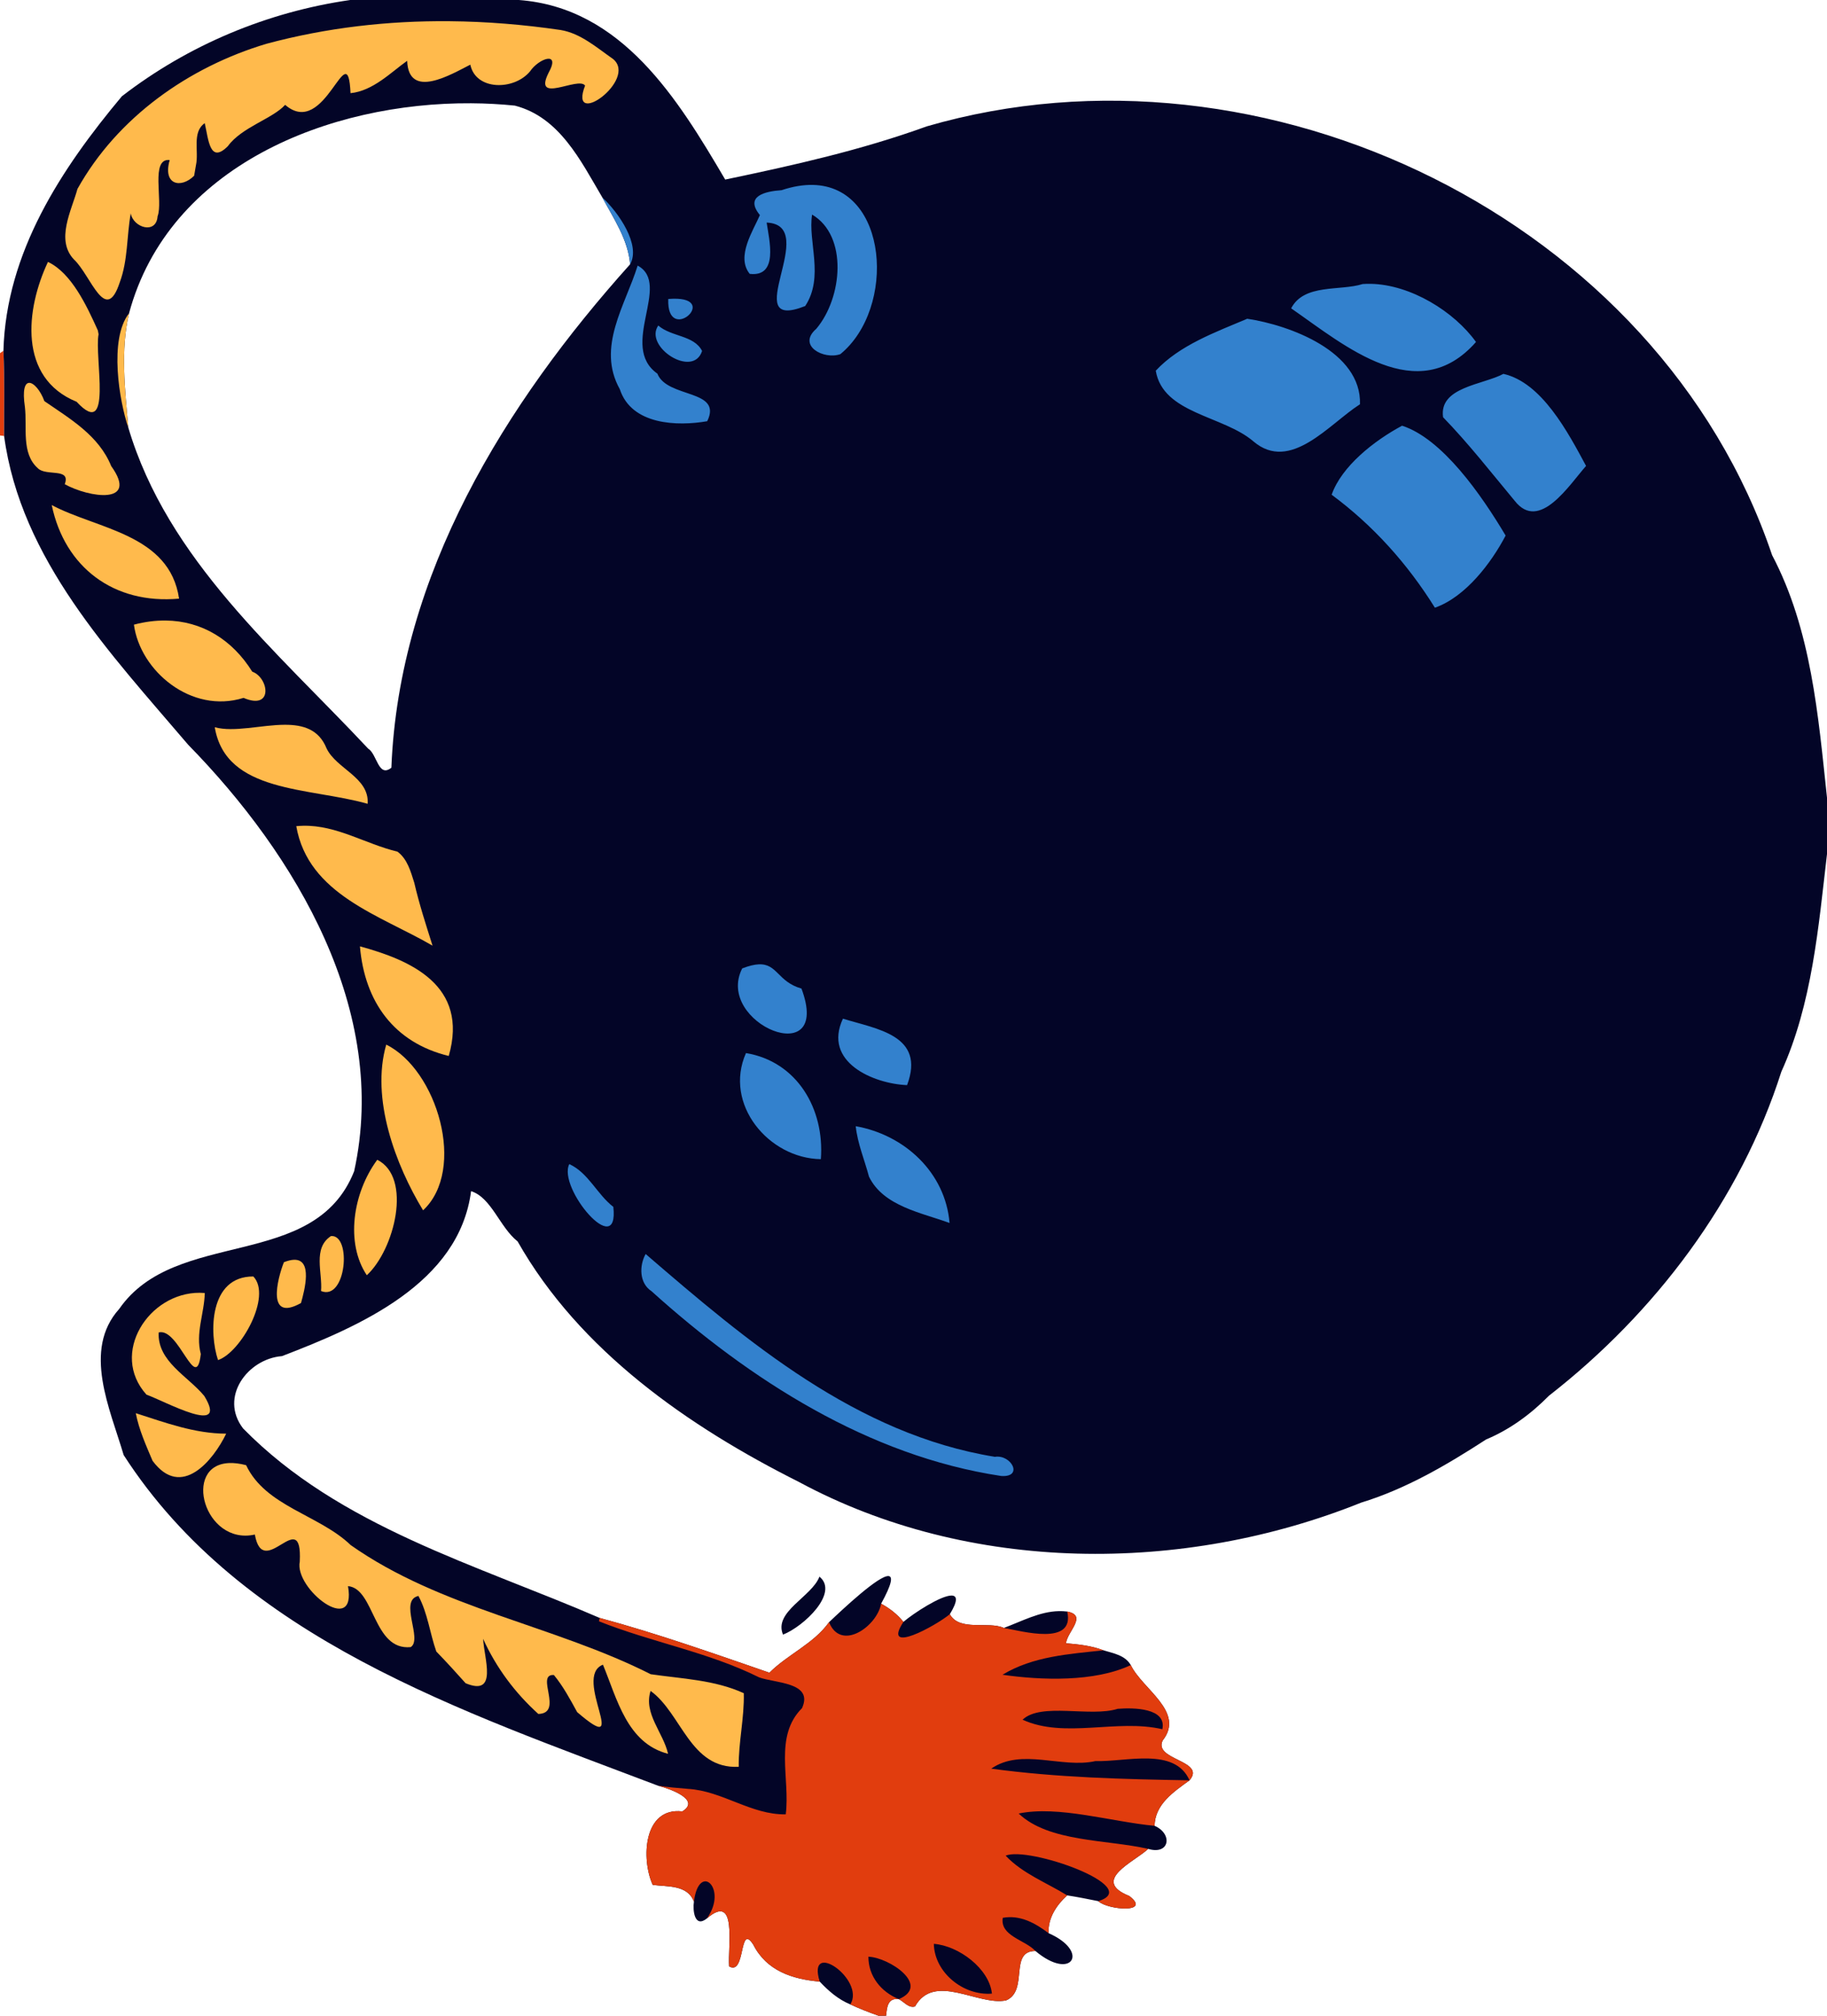 <?xml version="1.0" encoding="UTF-8" standalone="no"?>
<svg xmlns:rdf="http://www.w3.org/1999/02/22-rdf-syntax-ns#" xmlns="http://www.w3.org/2000/svg" height="471pt" width="427pt" version="1.1" xmlns:cc="http://creativecommons.org/ns#" xmlns:dc="http://purl.org/dc/elements/1.1/" viewBox="0 0 427 471">
<path d="m0 82.52l0.8-0.56c0.32 6.63 0.13 13.27 0.16 19.91l-0.96-0.11v-19.24z" fill="#e13d0e"/>
<g transform="translate(-560)">
<g>
<path d="m641.85 0c-19.38 2.79-37.839 10.511-53.359 22.491-14.17 16.93-27.061 36.489-27.691 59.469 0.32 6.63 0.129 13.271 0.159 19.911 3.89 28.9 24.89 50.86 43.02 72.15 25.2 25.73 47.031 62.219 38.791 99.659-9.28 23.48-41.641 13.04-54.911 32.17-8.65 9.62-2.119 23.381 1.041 34.141 27.71 42.99 79.26 59.889 124.9 77.269 2.56 0.65 10.12 3.23 5.67 6-9.11-1.04-9.67 11.14-6.92 17.17 3.4 0.47 8.13-0.079 9.63 3.911-0.31 2.07 0.15 6.25 3.03 3.93 7.18-6.18 4.85 6.54 5.2 11.2 3.94 2.28 2.251-10.36 5.641-5.08 3.11 6.12 9.14 8.089 15.53 8.639 2.05 2.19 4.361 4.19 7.161 5.33 2.14 1 4.339 1.851 6.569 2.641h1.791c0.18-2.01 0.39-4.22 2.97-3.87 1.2 0.59 2.3 2.161 3.78 1.711 4.51-8.04 14.781-0.07 21.291-1.42 5.33-2.25 0.599-11.581 6.859-11.541 8.49 7.16 12.849 0.11 3.059-4.17-0.14-3.54 1.83-6.52 4.35-8.83 2.44 0.38 4.861 0.86 7.281 1.35 2.12 2.07 12.6 2.91 7.25-1.2-9.07-3.64 1.119-7.929 4.409-11.009 5.02 1.49 5.8-3.511 1.5-5.391 0.06-5.03 4.469-7.95 8.159-10.63 3.98-4.66-8.519-4.71-6.269-9.32 5.28-6.69-4.721-11.939-7.461-17.609-1.32-2.31-4.049-2.74-6.359-3.45-2.81-1.07-5.821-1.4-8.791-1.65 0.37-2.82 5.09-6.481 0.3-7.411-0.666-0.083-1.323-0.112-1.97-0.097-4.534 0.103-8.65 2.379-12.85 3.928-3.58-1.65-10.369 0.899-12.619-3.211 1.952-3.2 1.706-4.352 0.395-4.359-2.502-0.015-8.883 4.138-11.245 6.159-1.41-1.78-3.221-3.18-5.211-4.25 2.531-4.603 2.769-6.36 1.748-6.458-2.244-0.216-10.571 7.595-13.919 10.778-3.59 5.04-9.599 7.48-13.939 11.8-13.1-4.52-26.23-9.161-39.65-12.791-28.79-12.47-60.821-21.299-83.361-44.289-5.62-7.33 1.101-16.271 9.091-16.891 18.16-6.97 41.39-16.98 44.2-38.55 4.78 1.53 6.7 8.461 10.87 11.741 14.48 25.57 39.939 43.249 65.709 56.189 39.84 21.5 89.78 21.59 131.45 4.85 10.49-3.21 20.05-8.829 29.2-14.759 5.59-2.34 10.45-5.93 14.7-10.23 24.77-19.3 44.73-45.64 54.3-75.7 7.19-15.82 8.67-33.751 10.67-50.861v-13.16c-2.06-19.22-3.65-39.26-12.83-56.68-26.52-78.48-118.84-123.08-197.57-100.19-15.35 5.56-31.179 9.11-47.109 12.43-11.04-18.781-24.11-40.18-48.26-41.96zm28.327 24.133c3.441 0.023 6.837 0.207 10.153 0.547 10.48 2.71 15.381 12.88 20.441 21.45 2.66 4.96 6.02 9.84 6.5 15.62-29.15 32.45-54.02 72.541-55.8 117.64-3.07 2.43-3.33-3.2-5.43-4.47-21.27-22.73-46.87-44.031-56.07-75.061-0.73-8.83-1.851-17.92 0.189-26.65 9.289-34.465 46.75-49.3 80.017-49.077zm-72.97 23.292c-0.01 0.012-0.012 0.023-0.017 0.034v-0.003-0.002c0.01-0.011 0.012-0.019 0.017-0.03zm154.31 320.98c-1.78 4.71-10.781 8.2-8.511 13.55 4.96-1.97 13.141-9.81 8.511-13.55z" fill="#030527"/>
<path d="m665.08 4.956c-14.42-0.13-28.8 1.503-42.84 5.285-18.13 5.43-34.82 17.179-44.14 33.909-1.37 5.03-5.17 11.93-0.8 16.5 3.93 3.65 7.381 15.44 10.691 5.32 1.93-5.15 1.609-10.8 2.569-16.12 0.57 3.36 5.97 4.991 6.27 0.691 1.35-3.49-1.76-13.671 2.83-13.141-1.68 5.87 2.671 6.7 5.711 3.67 0.11-0.63 0.32-1.871 0.43-2.491 0.72-3.22-0.98-7.7 2.05-9.8 0.89 3.9 1.18 9.6 5.4 5.38 3.23-4.45 10.471-6.419 13.391-9.659 9.44 8.17 14.63-16.99 15.28-2.73 5.27-0.52 9.489-4.911 13.239-7.561 0.33 9.21 10.431 3.08 14.761 0.9 1.25 6.08 10.229 6.071 13.959 1.561 2.02-3.01 7.26-4.891 4.32 0.359-3.73 7.48 6.991 0.72 8.541 2.97-4.03 10.41 12.45-1.37 6.53-6.22-3.81-2.65-7.55-5.99-12.25-6.77-8.617-1.264-17.286-1.975-25.939-2.053zm-93.87 56.244c-5.21 11.04-7.01 27.1 6.69 32.68 8.57 9.22 4.11-10.47 5.14-15.78l-0.17-0.891c-2.64-5.85-6.17-13.409-11.66-16.009zm18.95 12.009c-4.77 6.06-2.229 20.72-0.189 26.65-0.73-8.83-1.851-17.92 0.189-26.65zm-23.37 16.255c-0.974 0.054-1.569 1.619-0.969 5.636 0.56 4.76-0.9 10.839 3.02 14.309 1.91 1.96 7.779-0.199 6.289 3.731 5.69 3.16 17.421 4.899 10.861-4.231-2.91-7.17-9.62-11.04-15.62-15.18-0.887-2.449-2.478-4.327-3.581-4.266zm5.302 28.556c3.02 14.52 14.489 23.249 29.759 21.859-2.22-15.1-19.119-16.199-29.759-21.859zm26.625 26.977c-2.373-0.025-4.852 0.287-7.416 0.963 1.42 10.77 13.4 20.941 25.62 17.111 7.03 3 5.91-4.73 2.03-6.13-4.656-7.469-11.761-11.855-20.234-11.944zm27.855 24.358c-5.471 0.015-11.874 1.818-16.38 0.575 2.59 15.47 22.049 14.001 35.739 17.891 0.4-6.22-7.31-8.11-9.62-12.98-1.794-4.428-5.484-5.498-9.739-5.486zm4.266 23.598c-0.526 0.011-1.058 0.043-1.595 0.097 2.81 16 19.56 20.77 31.85 27.92-1.54-4.87-3.12-9.72-4.27-14.7-0.84-2.63-1.6-5.54-3.93-7.27-7.463-1.781-14.16-6.216-22.055-6.047zm13.284 28.177c1.09 12.96 7.979 22.511 20.759 25.611 4.74-16.52-8.979-22.411-20.759-25.611zm6.15 22.96c-3.65 12.62 2.181 28.14 8.611 38.72 10.21-9.52 3.279-32.86-8.611-38.72zm-2.1 26.909c-5.78 7.84-7.439 19.511-2.439 26.981 6.48-5.98 10.689-22.851 2.439-26.981zm-10.809 17.82c-4.35 2.83-1.94 8.62-2.33 12.85 5.89 2.4 7.23-13.23 2.33-12.85zm-8.686 5.548c-0.637 0.027-1.405 0.206-2.325 0.572-1.53 3.88-4.15 14.09 4 9.53 0.831-3.001 2.781-10.289-1.675-10.102zm-9.464 3.902c-10.4-0.06-10.341 13.3-8.261 19.53 5.31-1.74 12.661-14.92 8.261-19.53zm-12.516 3.808c-11.963-0.071-21.115 14.222-12.464 23.803 4.35 1.55 19.359 9.909 13.519 0.319-3.83-4.66-10.989-8.05-10.669-14.85 4.72-1.25 8.75 14.571 9.85 5.041-1.29-4.89 0.81-9.469 0.93-14.259-0.391-0.033-0.78-0.051-1.166-0.053zm-14.964 28.133c0.75 3.88 2.389 7.5 3.919 11.12 6.74 9.11 14.211-0.121 17.211-6.331-7.41-0.02-14.21-2.579-21.13-4.789zm21.83 11.652c-11.039 0.445-5.808 19.327 6 16.708 1.97 11.08 11.15-7.099 10.5 6.311-1.34 6.39 13.36 17.719 11.27 5.739 6.27 0.57 5.819 15.1 14.659 14.25 2.88-1.83-2.86-10.909 1.8-11.959 2.17 4.03 2.67 8.699 4.18 12.989 2.34 2.41 4.62 4.901 6.85 7.411 7.64 3.19 4.301-5.85 4.091-10.38 3.03 6.7 7.449 12.639 12.909 17.559 6.01-0.16-0.81-9.38 3.63-9.1 2.18 2.64 3.801 5.68 5.441 8.67 13 11.21-1.26-8.27 6.03-11.08 3.3 7.99 5.631 18.369 15.211 20.819-1.1-4.95-5.781-9.409-4.081-14.689 7.29 5.25 9.22 18.29 20.6 17.73-0.07-5.78 1.331-11.43 1.181-17.2-6.8-3.12-14.461-3.37-21.741-4.43-22.7-11.48-49.03-15.32-70.13-30.18-7.36-7.08-19.881-9.01-24.441-18.67-1.501-0.393-2.817-0.544-3.959-0.498z" fill="#ffba4c"/>
<path d="m749.95 43.209c-2.184-0.043-4.61 0.34-7.28 1.231-3.95 0.27-8.67 1.419-5.07 5.819-1.56 3.63-5.64 9.711-2.38 13.731 6.8 0.8 4.549-7.911 3.959-11.981 12.9 0.57-7.099 25.88 9.011 19.5 4.49-6.84 0.589-15.049 1.609-21.369 8.43 4.97 7.1 19.439 0.98 26.689-4.57 3.96 1.81 7.3 5.63 5.92 13.07-10.704 11.32-39.193-6.46-39.54zm-49.18 2.92c2.66 4.96 6.02 9.84 6.5 15.62 2.54-4.5-2.68-12.07-6.5-15.62zm8.259 15.93c-2.87 9.29-9.67 19.051-4.17 28.881 2.74 8.4 13.491 8.69 20.431 7.48 3.67-7.54-9.35-5.291-11.65-11.111-9.12-6.43 3.439-20.9-4.611-25.25zm171.31 4.263c-0.625-0.012-1.247 0.004-1.864 0.048-5.29 1.68-13.689-0.15-16.709 5.68 12.58 8.72 29.54 23.379 43.2 7.859-5.091-7.097-15.245-13.411-24.627-13.588zm-163.01 3.478c-0.357 0.008-0.739 0.027-1.147 0.059-0.407 10.869 12.222-0.305 1.147-0.059zm134.17 4.68c-7.41 3.14-15.81 6.161-21.38 12.141 1.69 10.08 15.77 10.45 22.83 16.52 8.67 7.38 17.76-4.141 24.9-8.681 0.38-12.31-16.4-18.49-26.35-19.98zm-137.65 1.579c-3.43 4.95 8.15 12.461 10.24 5.941-1.91-3.72-7.22-3.271-10.24-5.941zm197.52 11.3c-4.82 2.58-15.1 3.061-14.1 10.131 5.97 6.16 11.249 12.93 16.739 19.53 5.77 7.39 12.781-3.77 16.681-8.15-4.23-7.87-10.35-19.491-19.32-21.511zm-23.68 12.111c-6.56 3.52-14.131 9.47-16.461 16.13 9.68 7.16 17.74 16.14 24.13 26.4 7.17-2.52 13.171-10.449 16.531-16.859-5.78-9.71-14.83-22.63-24.2-25.67zm-150.38 125.86c-1.01 0.049-2.25 0.336-3.842 0.953-6.54 12.85 21.16 24.281 13.85 4.711-5.574-1.584-5.629-5.875-10.008-5.664zm19.697 12.694c-4.75 10.16 7.141 15.21 14.991 15.53 4.4-11.72-7.201-13.1-14.991-15.53zm-22.66 8.04c-5.28 11.9 5.27 24.611 17.5 24.791 0.89-11.7-5.52-22.801-17.5-24.791zm25.65 17.09c0.43 4.06 2.06 7.86 3.1 11.78 3.35 6.92 12.32 8.44 18.83 10.83-0.98-11.81-10.55-20.61-21.93-22.61zm-66.94 8.85c-2.83 5.57 11.691 22.67 10.291 10-3.83-2.96-5.791-7.92-10.291-10zm17.84 21.01c-1.53 2.76-1.491 6.821 1.359 8.681 22.96 20.71 50.75 38.519 81.75 43.189 5.26 0.35 2.361-5.08-1.489-4.48-32.3-5.25-57.86-26.911-81.62-47.391z" fill="#3381cd"/>
</g>
<path d="m753.76 379.05c2.79 6.94 11.21 0.98 12.17-4.32 1.99 1.07 3.8 2.47 5.21 4.25-5.13 7.87 7.53 0.94 10.85-1.8 2.25 4.11 9.04 1.56 12.62 3.21 4.19 0.72 16.65 4.32 14.82-3.83 4.79 0.93 0.07 4.59-0.3 7.41 2.97 0.25 5.98 0.58 8.79 1.65-8.07 0.87-16.49 1.39-23.62 5.71 9.09 1.31 21.53 1.74 29.98-2.26 2.74 5.67 12.74 10.92 7.46 17.61-2.25 4.61 10.25 4.66 6.27 9.32-3.45-7.82-14.8-4.27-21.98-4.5-7.84 1.78-17.27-3.14-24.36 1.77 15.33 2.09 30.88 2.47 46.34 2.73-3.69 2.68-8.1 5.6-8.16 10.63-10.2-0.96-22.51-4.8-31.77-2.87 7.05 6.71 20.58 6.04 30.27 8.26-3.29 3.08-13.48 7.37-4.41 11.01 5.35 4.11-5.13 3.27-7.25 1.2 10.83-3.33-16.43-12.93-21.65-10.62 3.97 4.2 9.53 6.28 14.37 9.27-2.52 2.31-4.49 5.29-4.35 8.83-3.07-2.32-6.62-4.33-10.7-3.58-0.68 4.26 5.22 5.14 7.64 7.75-6.26-0.04-1.53 9.29-6.86 11.54-6.51 1.35-16.78-6.62-21.29 1.42-1.48 0.45-2.58-1.12-3.78-1.71 7.5-3.21-2.24-9.73-7.11-9.92-0.01 4.58 2.97 8.24 7.11 9.92-2.58-0.35-2.79 1.86-2.97 3.87h-1.79c-2.23-0.79-4.43-1.64-6.57-2.64 3.59-5.81-10.3-15.46-7.16-5.33-6.39-0.55-12.42-2.52-15.53-8.64-3.39-5.28-1.7 7.36-5.64 5.08-0.35-4.66 1.98-17.38-5.2-11.2 5.01-6.96-1.85-13.34-3.03-3.93-1.5-3.99-6.23-3.44-9.63-3.91-2.75-6.03-2.19-18.21 6.92-17.17 4.45-2.77-3.11-5.35-5.67-6 2.33 0.36 4.68 0.54 7.03 0.74 8.05 0.49 14.72 6.09 22.81 5.95 1.07-8.38-2.82-18.2 3.8-24.81 2.79-6.11-6.37-5.81-10.05-7.21-11.86-5.9-25.13-8.19-37.41-13.09l0.19-0.78c13.42 3.63 26.55 8.27 39.65 12.79 4.34-4.32 10.35-6.76 13.94-11.8m67.47 20.24c-6.4 2.02-17.93-1.56-22.24 2.55 9.85 4.48 22-0.25 32.67 2.22 1.05-4.98-6.72-5.06-10.43-4.77m-42.98 54.92c0.14 6.69 6.89 12.17 13.58 11.63-0.62-5.85-7.77-11.19-13.58-11.63z" fill="#e13d0e"/>
</g>
</svg>
